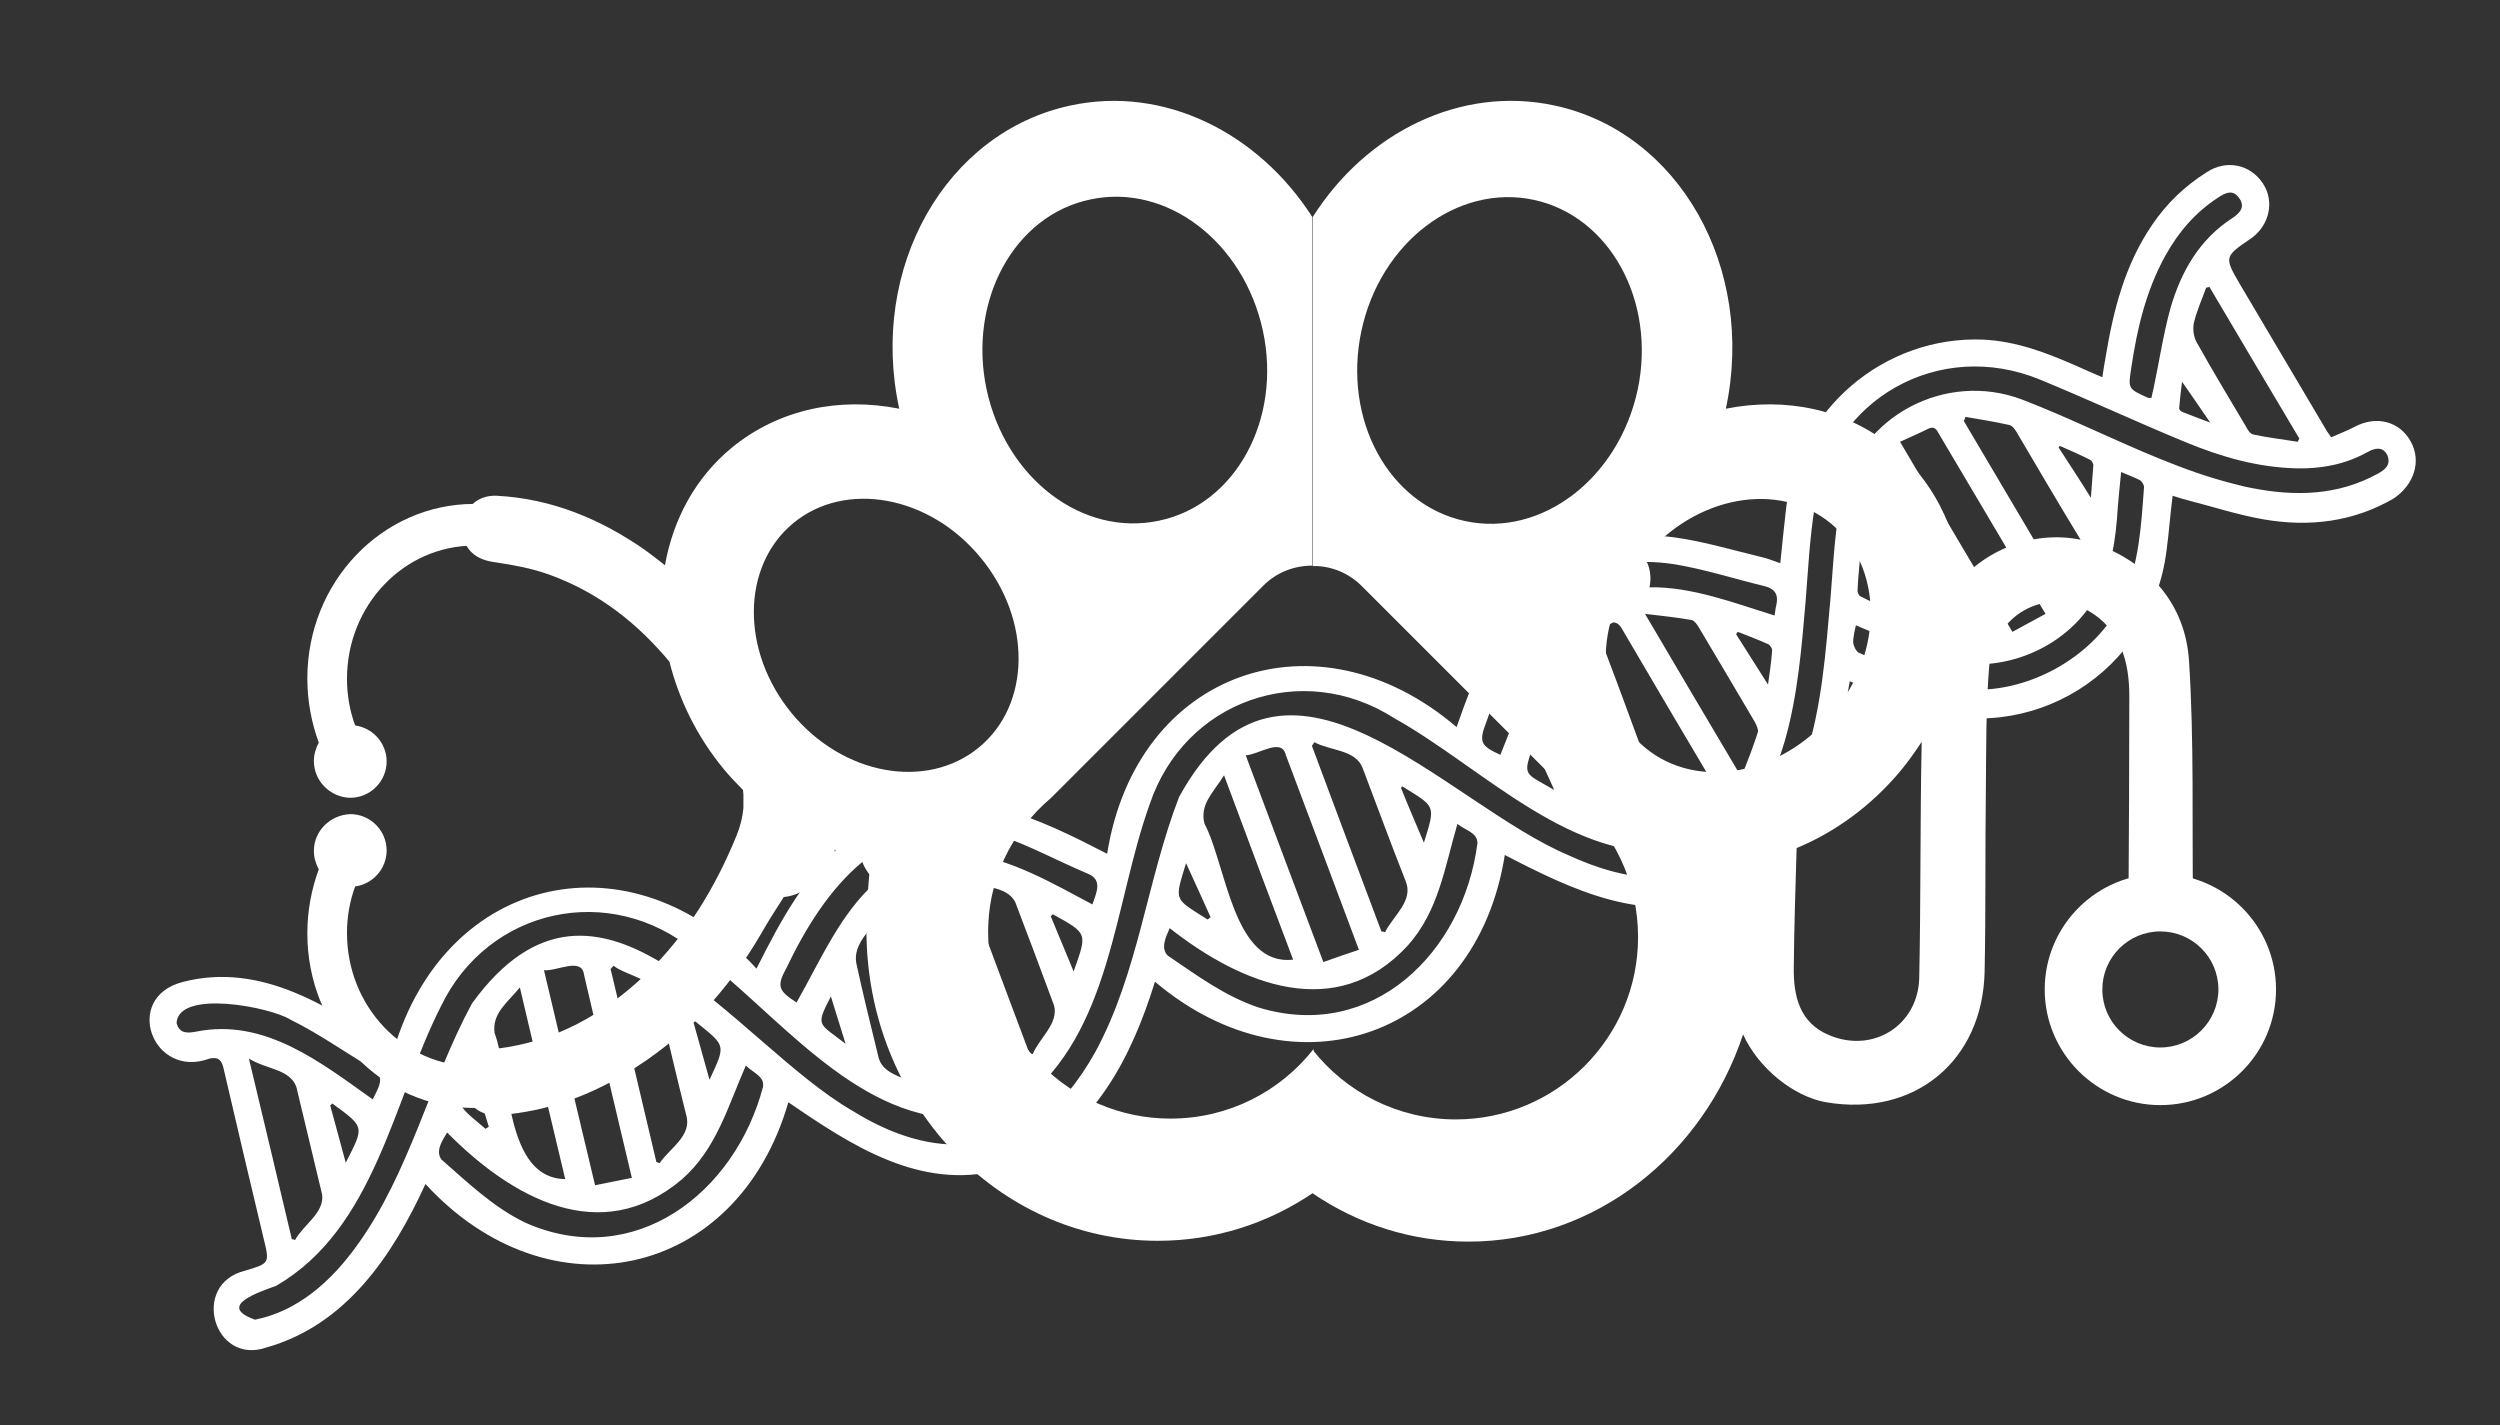 <?xml version="1.0" encoding="utf-8"?>
<!-- Generator: Adobe Illustrator 24.1.2, SVG Export Plug-In . SVG Version: 6.00 Build 0)  -->
<svg version="1.1" id="Layer_1" xmlns="http://www.w3.org/2000/svg" xmlns:xlink="http://www.w3.org/1999/xlink" x="0px" y="0px"
	 viewBox="0 0 611.7 348.7" style="enable-background:new 0 0 611.7 348.7;" xml:space="preserve">
<rect x="0" y="0" width="611.7" height="348.7" fill="#333333" stroke="none"/>
<style type="text/css">
	.st0{fill:#FFFFFF;}
	.st1{fill-rule:evenodd;clip-rule:evenodd;fill:#FFFFFF;}
</style>
<g>
	<path class="st0" d="M589.9,108.1c-2.7-5-8.4-6.5-13.7-3.7c-1.9,1-3.8,1.7-5.8,2.6c-0.6-0.9-1.1-1.5-1.4-2.1
		c-7-11.8-13.9-23.5-20.9-35.3c-3.9-6.7-3.9-6.8,2.6-11.2c4.6-3.2,5.9-9.1,3-13.5c-3.1-4.7-8.9-5.9-13.7-2.8
		c-5.4,3.4-9.8,7.6-13.4,12.9c-6.7,9.8-9.5,20.9-11.4,32.4c-0.3,1.5-0.5,3-0.8,4.9c-2.4-1-4.4-1.9-6.4-2.8c-7.3-3.2-14.6-6-22.7-6.4
		c-24.3-1-45.7,17.2-48.3,41.5c-0.5,4.2-0.9,8.5-1.4,13.2c-1.8-0.6-3.2-1.2-4.6-1.5c-7.1-1.7-14-3.8-21.2-4.8
		c-5.7-0.8-11.3-0.5-16.8,0.9c-2,0.3-4,1-6,2c-1.9,0.8-3.8,1.7-5.7,2.8c-1.7,1-3,2.3-3.9,3.9c-0.9,0.8-1.7,1.5-2.4,2.3
		c-9.5,9.7-14.2,22-18.6,34.5c-34.2-29.2-78.4-13.8-85.5,31c-16.5-8.5-34.8-17.5-53.4-10.1c-1.6,0.7-3,1.5-4,2.5
		c-2.1,1.3-4,2.6-5.6,3.8c-10.7,8.4-16.8,20-22.8,31.9c-30.3-33.2-76-23.5-88.8,20c-15.3-10.5-32.4-21.8-51.7-16.7
		c-14.7,3.9-7.2,23.9,6.7,18.7c2-0.4,2.9,0.2,3.4,2.4c3.2,13.9,6.5,27.7,9.8,41.6c1.5,6.1,1.5,6.1-4.5,7.9
		c-13.5,3.3-7.7,23.3,5.2,18.8c19.5-5.5,30.9-22.5,38.9-40c30.2,32.9,76.2,23.5,88.8-20c15.3,10.5,32.2,21.6,51.6,16.6
		c0.3-0.1,0.6-0.2,1-0.4c1.1-0.2,2.3-0.5,3.5-1.1c18.7-7.9,27.9-26.2,33.6-44.6c34.1,28.9,78.5,13.8,85.6-31
		c16.4,8.5,34.7,17.4,53.3,10c0.7-0.3,1.3-0.7,1.8-1c1.4-0.3,2.7-0.9,4-1.8c4.2-3.1,8.3-6.7,11.6-10.7c7.7-9.5,10.7-21.1,12.7-33
		c0.3-1.9,0.6-3.8,1-6c1.2,0.5,2.1,0.9,3.1,1.2c4.2,1.7,8.4,3.7,12.7,5.2c28.4,9.9,57.9-8.5,61.7-38.3c0.6-4.4,0.9-8.8,1.5-13.5
		c1.5,0.5,2.6,0.8,3.7,1.1c6.2,1.6,12.3,3.6,18.7,4.7c11.1,1.9,21.9,0.6,31.8-5.2C590.7,118.5,592.5,112.9,589.9,108.1z
		 M562.6,107.3c-0.1,0.3-0.3,0.5-0.4,0.8c-3.6-0.6-7.3-1-10.9-1.8c-0.7-0.1-1.4-1.2-1.8-2c-4.1-6.9-8.2-13.7-12.1-20.7
		c-0.7-1.3-0.9-3.2-0.6-4.6c0.7-3,2-5.8,3-8.6c0.3-0.1,0.6-0.1,0.8-0.2C547.9,82.6,555.3,95,562.6,107.3z M540.8,103.4
		c-2.7-1-4.8-1.8-6.8-2.6c-0.4-0.1-0.9-0.7-0.8-1c0.2-2.4,0.5-4.7,0.7-6.4C536,96.4,538.2,99.6,540.8,103.4z M521.5,89.9
		c1.4-9.5,3.6-18.8,8.3-27.3c3.2-5.8,7.4-10.7,13-14.3c1.8-1.2,3.6-2,5.1,0.2c1.5,2.1,0.2,3.6-1.6,4.8c-8.1,5.2-12.6,13.1-15.2,22
		c-1.8,6.5-2.8,13.3-4.2,19.9c-0.2,0.7-0.3,1.4-0.5,2.2c-0.5-0.1-0.7,0-0.9-0.1C520.6,95.1,520.7,95.1,521.5,89.9z M409.3,138
		c7.6,1.2,14.9,3.6,22.4,5.4c2.8,0.7,3.5,2.3,2.9,4.8c-0.2,0.7-0.2,1.4-0.4,2.4c-5.2-1.6-10-3.3-14.9-4.6
		c-5.2-1.4-10.5-2.4-15.7-2.3c0.4-1.9,0.3-3.9-0.5-5.9c-0.1-0.1-0.1-0.2-0.2-0.3C405.1,137.5,407.2,137.7,409.3,138z M419,209.9
		c-1-1-0.9-2.2-0.1-3.3c1.1,0,1.9,0.6,2.4,2c0.3,0.9,0.3,1.6,0,2.2C420.4,210.7,419.5,210.4,419,209.9z M416.7,199.7
		c-0.2,0.1-0.4,0.3-0.5,0.4c-2.2,0.2-4.7,0.8-7.3,2c-5.5-13.5-10.2-27.2-15.4-40.8c-2.2-5.9-2.6-7.1,1.2-9c0.9,0,1.6,0.5,2.3,1.8
		c7.2,12.3,14.4,24.5,21.7,36.8C421.8,196.2,421.9,196.2,416.7,199.7z M385.1,160.8c0.3,0,0.6,0,0.8-0.1
		c5.1,13.4,10.1,26.9,15.2,40.3c-0.2,0.2-0.3,0.5-0.5,0.7c-3.8-2-10-1.5-11.8-5.9c-2.8-7.5-5.7-14.9-8.3-22.5
		C379,168.7,383.1,164.7,385.1,160.8z M380.3,193.3c-7.3-4.3-7.9-3.2-5-11.1C376.8,185.6,378.4,189.1,380.3,193.3z M382.5,145.1
		c2.4-2,5.1-3.8,8.1-5.2c1.4-0.5,2.7-0.9,4.1-1.3c0.8,0.1,1.6,0.6,2.1,1.7c1.1,2.4-0.4,3.6-2.4,4.4c-0.9,0.4-1.7,0.8-2.6,1.2
		c-1.2,0.5-2.4,1-3.6,1.6c-2,1-3.8,1.8-5.3-0.5C382.5,146.4,382.4,145.7,382.5,145.1z M402.5,150.2c4.4,0.5,7.9,0.9,11.4,1.5
		c0.6,0.1,1.3,1,1.7,1.7c4.6,7.7,9.2,15.5,13.8,23.3c0.4,0.8,0.9,1.8,0.7,2.5c-1.1,3.4-2.4,6.8-3.7,10.1c-0.3,0-0.5,0-0.8,0
		C418,176.5,410.5,163.8,402.5,150.2z M424.8,155.2c0.1-0.2,0.2-0.4,0.4-0.6c2.5,1,5,1.9,7.4,3c0.5,0.2,1.1,1.1,1,1.7
		c-0.2,2.7-0.6,5.3-1,8.2C429.9,163.2,427.3,159.2,424.8,155.2z M363.7,176.6c3.1-9.1,7.2-18.6,13.4-26.1c1.1,1.9,2.6,3.2,4.4,4
		c-6.8,8.5-10.2,20.1-14.4,30.2C362.4,182.5,361.7,181.7,363.7,176.6z M266,213.7c3.9,1.5,2.3,4.6,1.3,7.6
		c-9.8-5.2-20-11.2-30.8-12.4c0.6-1.8,0.7-3.7,0.1-5.7c0-0.1-0.1-0.3-0.2-0.4c3.7,0.3,6.9,1,8.5,1.7
		C252.1,207,258.9,210.7,266,213.7z M243.2,273.4c1.2,0.1,2.2,0.7,2.5,2.3c0.3,1.3-0.1,2.1-0.7,2.7
		C240,277.1,240.8,275.2,243.2,273.4z M241.3,266.5L241.3,266.5c-2.2,0-4.6,0.3-7.2,1.1c-3.7-14.1-6.8-28.3-10.2-42.4
		c-1.6-6.8-1.7-7.5,3.7-9.3c1,0,1.7,0.7,2.3,2.2c4.9,13.4,9.9,26.7,14.9,40C247,264,247,263.9,241.3,266.5z M222.4,210.3
		c-2.1,0.7-4.1,1.1-5.2-1.5c-0.1-1.1,0.3-2,0.9-2.8c2.2-1.1,4.5-2.1,6.9-2.8c2-0.6,4-0.9,4.8,1.7c0.8,2.5-0.8,3.5-3,4.1
		c-0.6,0.2-1.2,0.3-1.8,0.5C224.3,209.7,223.3,209.9,222.4,210.3z M216.6,223.7c3.3,14,6.7,27.9,10,41.9c-0.2,0.2-0.4,0.4-0.6,0.6
		c-3.5-2.5-9.7-2.8-11-7.3c-1.9-7.8-3.8-15.5-5.5-23.3c-0.8-4.8,3.8-8.3,6.2-11.9C216,223.7,216.3,223.7,216.6,223.7z M236,215.3
		c4.6,2.1,10.2,1.3,12.4,5.4c3.2,8.4,6.4,16.9,9.5,25.3c1.2,4.4-3.6,8-5.2,11.9c-0.3,0-0.5-0.1-0.8-0.1
		C246.7,243.9,241.5,230.1,236,215.3z M257.1,224.2c0.2-0.2,0.3-0.3,0.5-0.5c8.7,4.8,8.4,4.6,5.1,14
		C260.7,232.9,258.9,228.5,257.1,224.2z M192.5,236.7c4.5-9.4,10.4-19.1,18.5-25.8c0.7,1.9,1.9,3.5,3.5,4.8
		c-8.8,7.6-13.8,19.4-19.6,29.6C190.5,242.4,189.9,241.4,192.5,236.7z M206.9,255.4c-6.7-5.2-7.4-4.2-3.6-11.6
		C204.4,247.3,205.5,250.9,206.9,255.4z M48.1,252.4c-2.2,0.4-4.2,0.6-4.9-2.1c0.5-8.3,23-3.9,27.9-0.8c6.9,3.4,13.2,7.9,19.8,11.8
		c3.7,2,1.7,4.8,0.3,7.7C78.4,259.9,64.8,249.1,48.1,252.4z M84.6,284.5c-1.3-4.9-2.6-9.5-3.8-14c0.2-0.2,0.3-0.3,0.5-0.5
		C89.4,275.9,89.1,275.6,84.6,284.5z M60.9,259c4.3,2.7,9.9,2.5,11.6,6.9c2.1,8.8,4.2,17.5,6.3,26.3c0.7,4.5-4.6,7.5-6.6,11.2
		c-0.3-0.1-0.5-0.2-0.8-0.2C68,288.8,64.6,274.4,60.9,259z M186.7,265.9c-6.8,26-31.6,45.2-58.3,33.2c-7.8-3.8-14-9.8-20.4-15.4
		c-1.5-2.1,0.2-4.6,1.4-6.6c15.7,15.9,37.5,28.3,57.4,11.5c8.5-7.4,11.3-17.9,15.7-27.9C184.2,262.5,187.1,263.3,186.7,265.9z
		 M115.3,261.8c1.5,4.7,2.9,9.3,4.3,13.9c-0.3,0.2-0.5,0.3-0.8,0.5C111.3,269.8,111.2,270.8,115.3,261.8z M154.6,288.2
		c-3.1,0.6-5.9,1.2-9,1.8c-4.1-17.3-8.2-34.3-12.5-52.6c3.1,0.3,9.3-3.3,9.8,1.1C146.8,255.3,150.6,271.3,154.6,288.2z M149.4,237.1
		c0.2-0.3,0.5-0.5,0.7-0.8c3.5,2.6,9.8,3,10.9,7.8c2.3,9.6,4.5,19.2,6.9,28.7c1.5,5.1-4,8.1-6.5,11.8c-0.3-0.1-0.6-0.2-0.8-0.3
		C156.9,268.6,153.2,252.9,149.4,237.1z M138.3,288.5c-14.8-0.2-13.3-25-17.3-35.8c-0.6-4.8,3.1-7.3,6.2-11.1
		C131,257.8,134.6,273.1,138.3,288.5z M169.7,250.2c0.1-0.1,0.3-0.2,0.4-0.3c7.5,6.1,7.6,5.5,3.5,14.3
		C172.3,259.5,171,254.8,169.7,250.2z M208.6,271.8c-28.8-16.6-61.8-69.4-93.1-26.3c-10.4,19.2-15.2,41.4-28.2,59.3
		c-6.1,8.5-14.3,16-24.9,18.1c-9.6-3.4,1.2-6.8,5.2-8.3c24.2-14.1,28.5-45.2,40.3-68.4c11.6-24.1,41.4-30.5,62-13.5
		c19.9,14.7,38.5,40.6,64.8,41c-0.3,2.1,0.1,4.3,1,6.3C226.2,280.5,217,277,208.6,271.8z M307.9,246.5c-8.3-2.8-15.1-7.9-22.2-12.7
		c-1.8-1.9-0.4-4.6,0.5-6.7c17.5,13.8,40.8,23.3,58.3,4.2c7.5-8.4,9-19.1,12.1-29.7c2,1.6,4.9,2.1,4.9,4.7
		C358.1,232.9,335.9,255.1,307.9,246.5z M343.9,215.5c2.1,4.9-3,8.5-5,12.6c-0.3-0.1-0.6-0.2-0.9-0.2c-5.7-15.2-11.4-30.3-17-45.4
		c0.2-0.3,0.4-0.6,0.6-0.9c3.8,2.1,10.1,1.8,11.8,6.3C336.9,197.1,340.3,206.4,343.9,215.5z M342.8,192.8c0.1-0.1,0.2-0.3,0.3-0.4
		c8.2,5.1,8.2,4.5,5.3,13.8C346.5,201.7,344.6,197.3,342.8,192.8z M332.5,232.4c-3,1-5.7,1.9-8.7,3c-6.3-16.7-12.4-33-19-50.6
		c3.1-0.1,8.8-4.4,9.8-0.1C320.7,200.8,326.4,216.2,332.5,232.4z M316.4,234.8c-14.7,1.7-16.3-23.1-21.7-33.3
		c-1.2-4.7,2.2-7.6,4.8-11.8C305.3,205.3,310.8,220,316.4,234.8z M296.2,224.4c-0.2,0.2-0.5,0.4-0.7,0.6c-8.3-5.3-8.2-4.3-5.3-13.8
		C292.3,215.7,294.2,220,296.2,224.4z M384.1,209.4c-30.7-12.8-70-61.2-95.6-14.4c-7.9,20.4-9.9,42.9-20.5,62.4
		c-3.8,6.8-8.7,13.3-15.2,17.6c-0.3-2-1.3-3.9-2.9-5.4c22.1-17,22.6-48.3,31.4-72.8c8.5-25.4,37.3-35.5,59.8-21.1
		c21.9,12.2,43.9,36.2,70.6,32.4c-0.1,1.8,0.4,3.7,1.5,5.4c0.1,0.2,0.3,0.4,0.4,0.6C403.4,216.1,393.5,213.7,384.1,209.4z
		 M519.4,146.7c-6.8,14.5-24.8,24.1-40.6,21.7c-8.6-1.3-16.2-5.2-24-8.7c-0.6-0.3-1.1-1.3-1.3-2.1c-0.2-0.9,0.1-1.8,0.2-2.8
		c0.1-0.5,0.2-1,0.4-1.8c6.2,2.6,11.9,5.1,17.8,7.4c14.6,5.7,32.2-0.2,40.4-13.5c4.4-7,5.4-14.9,5.9-23c0.2-2.6,0.5-5.3,0.8-8.4
		c1.8,0.8,3.3,1.3,4.6,2c0.5,0.3,1,1.1,1,1.7C523.9,128.7,523.4,138,519.4,146.7z M508.8,131.6c1.1,1.9,1.4,3.5,0.6,5.5
		c-1.1,2.6-2.2,5.2-3.3,7.8c-0.3,0-0.6-0.1-0.9-0.1c-8.2-13.9-16.5-27.9-24.7-41.8c0.2-0.3,0.3-0.6,0.4-1c3.6,0.6,7.2,1.2,10.8,2
		c0.8,0.2,1.5,1.3,2,2.2C498.7,114.7,503.7,123.2,508.8,131.6z M503.7,109.5c0.1-0.1,0.2-0.3,0.3-0.4c2.5,1.1,5,2.2,7.4,3.4
		c0.4,0.2,0.8,0.9,0.8,1.3c-0.2,2.7-0.4,5.4-0.6,8C509,117.6,506.3,113.5,503.7,109.5z M490.2,132.8c3.3,5.7,6.7,11.4,10.3,17.4
		c-2.8,1.5-5.3,2.9-8.1,4.4c-9.1-15.3-18-30.4-27.5-46.5c2.4-1.1,4.7-2.1,6.9-3.2c1.7-0.8,2.1,0.4,2.7,1.4
		C479.8,115.2,485,124,490.2,132.8z M485,155.4c-5.5,1.4-10.4-0.5-12.9-4.7c-4.8-8.1-9.7-16.1-14.3-24.3c-0.8-1.3-0.8-3.4-0.5-4.9
		c0.6-2.4,1.8-4.5,3.1-7.5C469,128.3,477,141.8,485,155.4z M463.4,148.7c-0.2,0.2-0.4,0.5-0.6,0.7c-2.5-1.1-5.1-2.2-7.6-3.5
		c-0.4-0.2-0.7-0.9-0.7-1.4c0.1-2.7,0.4-5.3,0.6-7.9C458,140.8,460.7,144.7,463.4,148.7z M581.8,115.9c-9.8,5.4-20.3,5.6-30.9,3.5
		c-1.2-0.2-2.3-0.5-3.5-0.8c-13.1-3.2-25.2-9-37.4-14.4c-5.1-2.3-10.2-4.5-15.4-6.5c-18.5-6.9-39.4,4-43.8,23.3
		c-1.9,8.2-2.2,16.8-2.9,25.2c-1.2,13.4-2.1,26.9-6.4,39.9c-2.7,8.1-6.7,15.4-13.1,20.9c-0.5-1.9-1.8-3.7-3.6-5
		c0.3-0.2,0.6-0.5,0.8-0.7c5.8-5.5,8.9-12.5,11.1-20c3.2-11.2,4.1-22.7,5.1-34.2c0.6-7.7,1-15.4,2.2-23c4-26.5,30.5-41.4,55.2-31.2
		c11.9,4.9,23.7,10.4,35.6,15.3c8.7,3.6,17.7,6.2,27.3,6.4c6.1,0.1,11.8-1,17.2-4c1.8-1,3.7-1.4,4.8,0.7
		C585.1,113.6,583.7,114.9,581.8,115.9z"/>
	<g>
		<g>
			<g>
				<g>
					<g>
						<path class="st1" d="M536.6,221.1c-0.3-19.6,0.3-39.6-1-59.5c-0.9-13.5-9.3-23.4-22.2-28.3c-11.8-4.4-25.1-0.6-33.4,8.3
							c-1.4-12.5-7-24-16.8-32.1c-11.4-9.4-26.3-12.4-40.9-9.5v-0.1c7.3-34.4-11.5-67.6-42-74.1c-22.9-4.9-46,6.6-59.1,27.3v85.4
							c4.3-0.1,8.7,1.6,12,4.9l51.8,51.8l0,0c9.7,8.2,15.8,20.4,15.8,34.1c0,24.6-20,44.6-44.6,44.6c-14.2,0-26.9-6.7-35-17V292
							c11,7.5,24.1,11.8,38.1,11.8c31,0,57.4-21.2,67.2-50.7c3.7,8.2,12.3,15.2,20.3,16.6c21.7,3.7,38.4-10.2,38.8-32.1
							c0.3-14.8,0.1-29.6,0.3-44.4c0.1-10,0-20,0.8-30c1-12.5,13.7-19.8,24.2-13.8c7.9,4.5,10.1,12.4,10.1,20.9
							c0,16.9-0.1,33.9-0.2,50.5C525.8,220.9,530.9,221,536.6,221.1z M358.5,127.5c-18.7-4-30-24.8-25.4-46.5s23.5-36.1,42.2-32.1
							c18.6,4,30,24.8,25.4,46.5C396,117.1,377.2,131.5,358.5,127.5z M402.6,183c-12.8-10.5-13-31.4-0.4-46.5
							c12.5-15.2,33-19,45.8-8.4s13,31.4,0.4,46.5C435.8,189.7,415.3,193.5,402.6,183z M447.6,253.3c-7.3-3-8.8-9.6-8.7-16.6
							c0.1-9.8,0.4-19.5,0.7-29.2c9.4-3.9,18.3-10.3,25.6-19.1c1.8-2.2,3.5-4.6,5-6.9c-0.4,19.3-0.2,38.5-0.6,57.8
							C469.3,250.9,458.3,257.8,447.6,253.3z"/>
					</g>
				</g>
				<path class="st0" d="M528.6,213.8c-15.6,0-28.3,12.7-28.3,28.3s12.7,28.3,28.3,28.3s28.3-12.7,28.3-28.3
					C556.9,226.5,544.2,213.8,528.6,213.8z M528.6,256.3c-7.8,0-14.2-6.3-14.2-14.2c0-7.8,6.3-14.2,14.2-14.2
					c7.8,0,14.2,6.3,14.2,14.2C542.8,249.9,536.4,256.3,528.6,256.3z"/>
				<g>
					<g>
						<path class="st1" d="M76.8,208.2c0,1.7,0.5,3.2,1.2,4.5c-1.8,4.9-2.8,10.2-2.8,15.7c0,23.6,18.3,42.7,40.8,42.7
							c2.4,0,4.7-0.2,7-0.6l-1.3-10.1c-1.8,0.3-3.7,0.5-5.7,0.5c-17.2,0-31.1-14.6-31.1-32.6c0-4,0.7-7.9,2-11.4
							c4.3-0.6,7.7-4.3,7.7-8.8c0-4.9-4-8.9-8.9-8.9C80.8,199.4,76.8,203.3,76.8,208.2z"/>
						<path class="st1" d="M76.8,186.2c0-1.6,0.5-3.2,1.2-4.5c-1.8-4.9-2.8-10.2-2.8-15.7c0-23.6,18.3-42.7,40.8-42.7
							c2.4,0,4.7,0.2,7,0.6l-1.3,10.1c-1.8-0.4-3.7-0.5-5.7-0.5c-17.2,0-31.1,14.6-31.1,32.6c0,4,0.7,7.9,2,11.4
							c4.3,0.6,7.7,4.3,7.7,8.8c0,4.9-4,8.9-8.9,8.9C80.8,195.1,76.8,191.1,76.8,186.2z"/>
					</g>
				</g>
				<path class="st1" d="M257.2,195.2L257.2,195.2l51.9-51.9c3.3-3.3,7.6-4.9,12-4.9V53.1c-13.2-20.6-36.2-32.2-59.1-27.3
					c-30.6,6.5-49.4,39.7-42,74.1v0.1c-14.6-2.9-29.4,0.1-40.9,9.5c-9,7.4-14.4,17.6-16.4,28.8c-1.5-1.2-3.1-2.4-4.7-3.6
					c-11-7.7-23-12.7-36.5-13.4c-4.8-0.2-8.1,3.1-8.3,7.7c-0.2,4.8,2.6,7.8,7.5,8.5c4.6,0.7,9.3,1.5,13.7,3.1
					c12.4,4.5,21.7,12.1,29.4,21.3c2.3,9.2,6.7,18.3,13.3,26.3c1.5,1.8,3.1,3.5,4.7,5.1c0,0.4,0.1,0.7,0.1,1.1c0,1.1,0,2.2,0,3.3
					c-0.2,2.3-0.8,4.6-1.7,6.8c-5.2,12.7-12.2,24.3-22.2,33.9c-10.3,9.8-22.2,16.5-36.5,18.2c-5.8,0.7-8.9,3.9-8.1,8.9
					c0.8,5.2,4.2,7.8,9.3,7.3c10.9-0.9,20.8-4.4,30.2-10c14.4-8.5,25.3-20.4,33.6-34.8c1.5-2.7,3.2-5.2,5.2-8.4v-0.1
					c5.5-0.5,10.3-5.1,12.6-11.6c2.9,1.1,5.8,2,8.8,2.6c-0.7,5.1-1.1,12.5-1.1,17.1c0,42,31.9,76,71.3,76c14,0,27.1-4.3,38.1-11.8
					v-35.1c-8.2,10.4-20.8,17-35,17c-24.6,0-44.6-20-44.6-44.6C241.4,215.6,247.5,203.4,257.2,195.2z M239.5,182.9
					c-12.8,10.5-33.3,6.8-45.8-8.4s-12.3-36,0.4-46.5s33.3-6.8,45.8,8.4C252.5,151.6,252.3,172.4,239.5,182.9z M241.4,95.3
					c-4.6-21.7,6.7-42.6,25.4-46.5c18.7-4,37.5,10.4,42.2,32.1s-6.7,42.6-25.4,46.5C264.9,131.4,246.1,117.1,241.4,95.3z"/>
			</g>
		</g>
	</g>
</g>
</svg>
